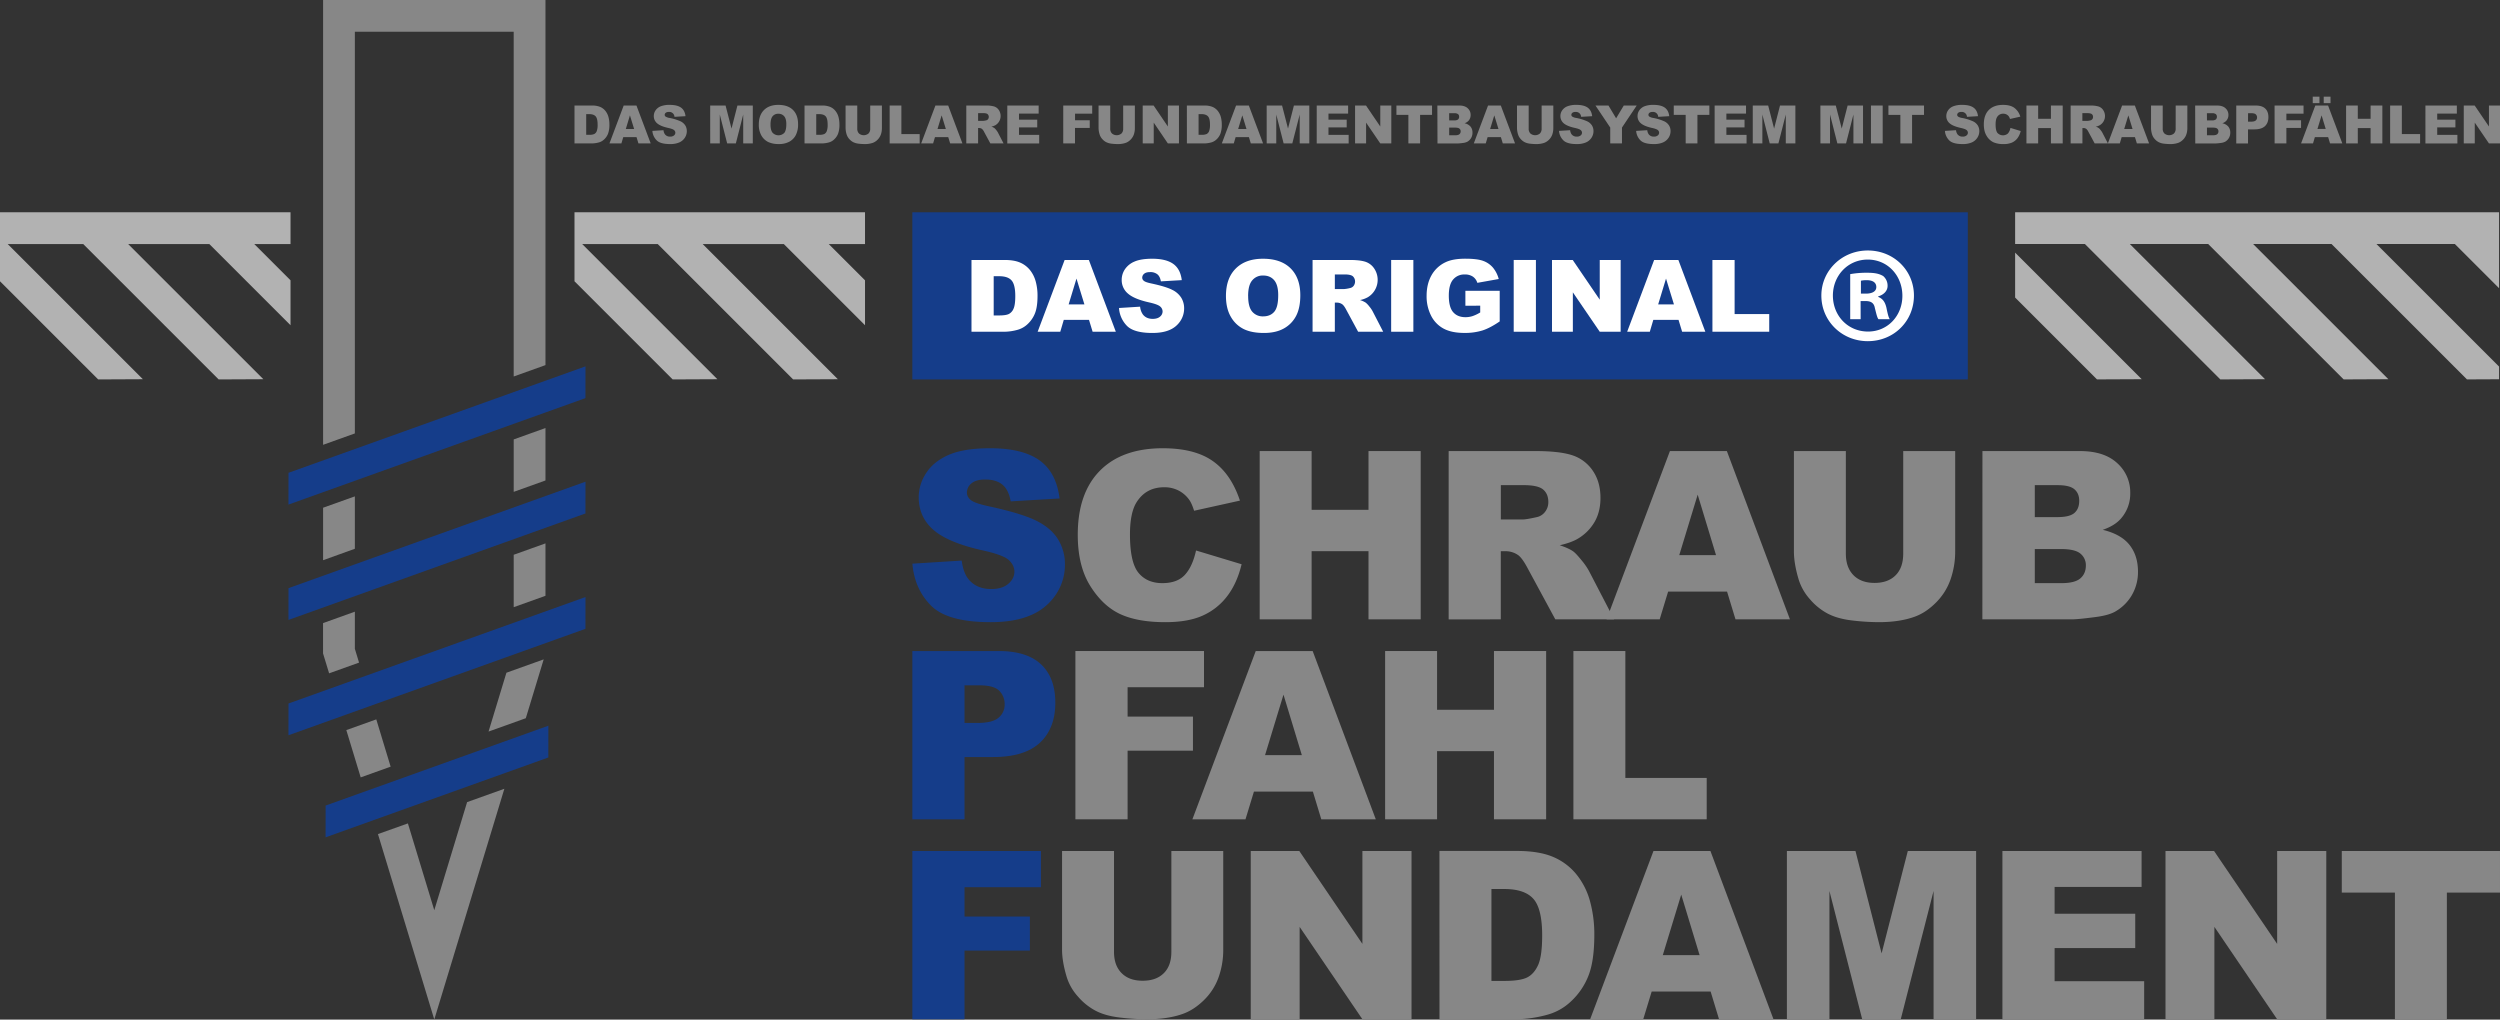 <?xml version="1.0" encoding="UTF-8"?> <svg xmlns="http://www.w3.org/2000/svg" id="Ebene_1" data-name="Ebene 1" viewBox="0 0 2476.75 1010.09"><rect x="0" y="0" width="2476.75" height="1010.09" fill="#333333" stroke="none"/><defs><style>.cls-1,.cls-4{fill:#878787;}.cls-2,.cls-5{fill:#153d8a;}.cls-3{fill:#b2b2b2;}.cls-4,.cls-5{fill-rule:evenodd;}.cls-6{fill:#fff;}</style></defs><path class="cls-1" d="M430.24,31.47H351.55V429.4l-31.47,11.28V0H540.4V361.71L508.92,373V31.47H430.24M351.55,491.75v51.92L320.08,555V503ZM540.4,424.06V476l-31.48,11.29V435.34ZM351.55,606v36.74l4.16,13.7-29.66,10.63-6-19.66V617.3ZM540.4,538.33v51.93l-31.48,11.28V549.61ZM372.79,712.68,387,759.52l-29.66,10.64-14.23-46.85Zm165.84-59.44-17.71,58.29L484,724.76l17.71-58.29ZM404.1,815.75l26.14,86,32.52-107.08,36.91-13.23-69.43,228.6-55.8-183.71Z"></path><polyline class="cls-2" points="285.82 468.4 580.05 362.94 580 394.42 285.77 499.89 285.82 468.4"></polyline><polyline class="cls-2" points="285.82 582.67 580.05 477.21 580 508.69 285.77 614.16 285.82 582.67"></polyline><polyline class="cls-2" points="285.82 696.95 580.05 591.48 580 622.97 285.77 728.43 285.82 696.95"></polyline><polyline class="cls-2" points="322.6 798.06 543.27 718.96 543.22 750.44 322.55 829.54 322.6 798.06"></polyline><polyline class="cls-3" points="216.61 375.9 82.46 241.77 7.61 241.77 141.55 375.69 97.25 375.9 0 278.67 0 210.31 287.82 210.31 287.82 241.77 251.88 241.77 287.82 277.71 287.82 322.21 207.37 241.77 126.97 241.77 260.91 375.69 216.61 375.9"></polyline><polyline class="cls-3" points="785.76 375.9 651.61 241.77 576.76 241.77 710.7 375.69 666.4 375.9 569.15 278.67 569.15 210.31 856.97 210.31 856.97 241.77 821.03 241.77 856.97 277.71 856.97 322.21 776.52 241.77 696.12 241.77 830.06 375.69 785.76 375.9"></polyline><polyline class="cls-2" points="903.85 843.07 1031.23 843.07 1031.23 878.93 955.55 878.93 955.55 908.03 1020.29 908.03 1020.29 941.79 955.55 941.79 955.55 1009.78 903.85 1009.78 903.85 843.07"></polyline><path class="cls-1" d="M1160.4,843.07h51.47v97.66a81,81,0,0,1-4.6,27.43,59.28,59.28,0,0,1-14.44,22.57q-9.84,9.66-20.64,13.58-15,5.48-36,5.47a230.07,230.07,0,0,1-26.55-1.68q-14.38-1.67-24-6.64a60.23,60.23,0,0,1-17.68-14.14,51.66,51.66,0,0,1-11-18.88q-4.79-15.65-4.78-27.71V843.07h51.47v100q0,13.41,7.54,21t20.93,7.54q13.28,0,20.81-7.43t7.54-21.06v-100"></path><polyline class="cls-1" points="1239.11 843.07 1287.21 843.07 1349.73 935.11 1349.73 843.07 1398.4 843.07 1398.4 1009.78 1349.73 1009.78 1287.55 918.25 1287.55 1009.78 1239.11 1009.78 1239.11 843.07"></polyline><path class="cls-4" d="M1477.57,880.79v91h12.66q16.2,0,23-3.58t10.73-12.5q3.87-8.93,3.87-28.93,0-26.48-8.67-36.25t-28.74-9.78h-12.89m-51.47-37.72h76.57q22.63,0,36.58,6.15a59.31,59.31,0,0,1,23,17.62,72.92,72.92,0,0,1,13.2,26.72,124,124,0,0,1,4.09,32.3q0,26.71-6.08,41.45a68.6,68.6,0,0,1-16.9,24.67,55.06,55.06,0,0,1-23.2,13.25,119.71,119.71,0,0,1-30.72,4.55H1426.1Z"></path><path class="cls-4" d="M1683.78,946.22l-18.19-59.93-18.26,59.93h36.45m10.93,36.09h-58.39l-8.37,27.47h-52.6l62.75-166.71h56.41L1757,1009.78h-53.94Z"></path><polyline class="cls-1" points="1770.27 843.07 1838.21 843.07 1864.11 944.52 1890.07 843.07 1957.74 843.07 1957.74 1009.78 1915.59 1009.78 1915.59 882.68 1883.07 1009.78 1844.88 1009.78 1812.42 882.68 1812.42 1009.78 1770.27 1009.78 1770.27 843.07"></polyline><polyline class="cls-1" points="1983.8 843.07 2121.66 843.07 2121.66 878.7 2035.5 878.7 2035.5 905.24 2115.38 905.24 2115.38 939.23 2035.5 939.23 2035.5 972.06 2124.23 972.06 2124.23 1009.78 1983.8 1009.78 1983.8 843.07"></polyline><polyline class="cls-1" points="2145.36 843.07 2193.46 843.07 2255.98 935.11 2255.98 843.07 2304.65 843.07 2304.65 1009.78 2255.98 1009.78 2193.8 918.25 2193.8 1009.78 2145.36 1009.78 2145.36 843.07"></polyline><polyline class="cls-1" points="2320.01 843.07 2476.74 843.07 2476.74 884.28 2424.11 884.28 2424.11 1009.78 2372.65 1009.78 2372.65 884.28 2320.01 884.28 2320.01 843.07"></polyline><path class="cls-5" d="M955.55,716.22h12.7q15,0,21-5.18a16.67,16.67,0,0,0,6.07-13.28,18.51,18.51,0,0,0-5.26-13.32q-5.26-5.48-19.8-5.47H955.55v37.25M903.85,645h85.7q28,0,42,13.33t13.94,37.93q0,25.28-15.21,39.51T983.8,750H955.55v61.7h-51.7Z"></path><polyline class="cls-1" points="1065.41 644.97 1192.8 644.97 1192.8 680.83 1117.11 680.83 1117.11 709.93 1181.85 709.93 1181.85 743.69 1117.11 743.69 1117.11 811.68 1065.41 811.68 1065.41 644.97"></polyline><path class="cls-4" d="M1289.74,748.12l-18.19-59.93-18.27,59.93h36.46m10.93,36.09h-58.39l-8.37,27.47h-52.6L1244.05,645h56.42L1363,811.68H1309Z"></path><polyline class="cls-1" points="1372.24 644.97 1423.71 644.97 1423.71 703.18 1480.07 703.18 1480.07 644.97 1531.77 644.97 1531.77 811.68 1480.07 811.68 1480.07 744.16 1423.71 744.16 1423.71 811.68 1372.24 811.68 1372.24 644.97"></polyline><polyline class="cls-1" points="1558.77 644.97 1610.24 644.97 1610.24 770.7 1690.82 770.7 1690.82 811.68 1558.77 811.68 1558.77 644.97"></polyline><path class="cls-2" d="M903.85,558.43l48.9-3.06q1.59,11.88,6.48,18.1,7.95,10.08,22.73,10.08,11,0,17-5.18t6-12q0-6.46-5.64-11.59T973,545.15q-33.86-7.62-48.28-20.22t-14.55-32.14a43.65,43.65,0,0,1,7.45-24.24Q925,457.14,940,450.61t41-6.53q31.95,0,48.72,11.9t20,37.86l-48.44,2.86q-1.94-11.34-8.13-16.5T976,475.05q-9,0-13.53,3.8a11.66,11.66,0,0,0-4.54,9.26q0,4,3.67,7.16t17.2,6.13q33.75,7.28,48.35,14.72t21.24,18.49a46.88,46.88,0,0,1,6.65,24.67,52.89,52.89,0,0,1-8.87,29.57,55.45,55.45,0,0,1-24.77,20.53q-15.92,7-40.11,7-42.51,0-58.87-16.36t-18.52-41.58"></path><path class="cls-1" d="M1184.88,545.36,1230.06,559q-4.56,19-14.34,31.7a62.23,62.23,0,0,1-24.31,19.21q-14.51,6.48-36.93,6.47-27.21,0-44.45-7.89t-29.77-27.77q-12.52-19.87-12.52-50.88,0-41.34,22-63.55t62.31-22.2q31.52,0,49.56,12.74t26.8,39.13L1183,506q-2.4-7.58-5-11.07a29.63,29.63,0,0,0-10.59-9.05,30.66,30.66,0,0,0-14-3.16q-17.54,0-26.89,14.06-7.07,10.43-7.06,32.76,0,27.66,8.42,37.92t23.67,10.25q14.81,0,22.37-8.28t11-24.08"></path><polyline class="cls-1" points="1247.96 446.87 1299.42 446.87 1299.42 505.08 1355.78 505.08 1355.78 446.87 1407.48 446.87 1407.48 613.58 1355.78 613.58 1355.78 546.06 1299.42 546.06 1299.42 613.58 1247.96 613.58 1247.96 446.87"></polyline><path class="cls-4" d="M1486.89,514.63h21.75q3.54,0,13.67-2.28a13.66,13.66,0,0,0,8.37-5.25,15.46,15.46,0,0,0,3.25-9.7q0-8.1-5.13-12.43t-19.25-4.34h-22.66v34m-51.7,99V446.87H1521q23.88,0,36.5,4.1a38.89,38.89,0,0,1,20.36,15.21q7.72,11.1,7.73,27.05,0,13.89-5.93,24a46.27,46.27,0,0,1-16.29,16.34q-6.62,4-18.12,6.61,9.2,3.08,13.39,6.14c1.89,1.37,4.64,4.28,8.23,8.76a65.14,65.14,0,0,1,7.21,10.35l25,48.17h-58.23l-27.52-50.84q-5.23-9.87-9.33-12.83a21.64,21.64,0,0,0-12.62-3.85h-4.55v67.52Z"></path><path class="cls-4" d="M1700.08,550l-18.19-59.94L1663.63,550h36.45M1711,586.11h-58.39l-8.37,27.47h-52.6l62.75-166.71h56.41l62.49,166.71h-53.94Z"></path><path class="cls-1" d="M1885.52,446.87H1937v99.29a83.67,83.67,0,0,1-4.61,27.9A60.22,60.22,0,0,1,1917.94,597q-9.84,9.84-20.64,13.81-15,5.57-36,5.56a226,226,0,0,1-26.55-1.7q-14.39-1.71-24-6.76A60.07,60.07,0,0,1,1793,593.54a52.7,52.7,0,0,1-11-19.2q-4.77-15.9-4.77-28.18V446.87h51.46V548.53q0,13.63,7.55,21.3t20.92,7.66q13.27,0,20.81-7.55t7.55-21.41V446.87"></path><path class="cls-4" d="M2015.92,577.72h26.3q13.31,0,18.77-4.71t5.47-12.68a14.67,14.67,0,0,0-5.41-11.88q-5.4-4.49-19-4.49h-26.18v33.76m0-65.42h22.47q12.08,0,16.82-4.16t4.73-12q0-7.29-4.73-11.39t-16.48-4.1h-22.81ZM1964,446.87h96.52q24.13,0,37,11.95a38.64,38.64,0,0,1,12.91,29.57,37.27,37.27,0,0,1-9.22,25.36q-6.14,7.05-18,11.15,18,4.32,26.42,14.84t8.47,26.43a45.44,45.44,0,0,1-6,23.31,44.46,44.46,0,0,1-16.5,16.37q-6.48,3.75-19.57,5.46-17.4,2.27-23.1,2.27h-89Z"></path><path class="cls-1" d="M569.15,104.55h17.24a20.65,20.65,0,0,1,8.23,1.38,13.47,13.47,0,0,1,5.19,4,16.57,16.57,0,0,1,3,6,28.12,28.12,0,0,1,.92,7.27,25.3,25.3,0,0,1-1.37,9.33,15.33,15.33,0,0,1-3.8,5.56,12.42,12.42,0,0,1-5.23,3,27,27,0,0,1-6.91,1H569.15Zm11.6,8.5v20.51h2.85a12.08,12.08,0,0,0,5.17-.8,5.51,5.51,0,0,0,2.41-2.82,17.7,17.7,0,0,0,.87-6.52q0-6-1.95-8.17t-6.45-2.2Z"></path><path class="cls-1" d="M630.62,135.89H617.45l-1.83,6.2H603.78l14.11-37.54h12.65l14.11,37.54H632.5Zm-2.4-8.12-4.15-13.49L620,127.77Z"></path><path class="cls-1" d="M646.31,129.67l11-.69a8.5,8.5,0,0,0,1.46,4.1,6.13,6.13,0,0,0,5.12,2.27,5.66,5.66,0,0,0,3.83-1.16,3.49,3.49,0,0,0,1.35-2.7,3.43,3.43,0,0,0-1.28-2.61q-1.29-1.15-6-2.18Q654.26,125,651,122.14a9.15,9.15,0,0,1-3.28-7.25,9.79,9.79,0,0,1,1.68-5.46,11.12,11.12,0,0,1,5-4.05,23.65,23.65,0,0,1,9.24-1.47q7.19,0,11,2.67t4.49,8.52l-10.93.64a5.1,5.1,0,0,0-5.69-4.84,4.59,4.59,0,0,0-3,.86,2.6,2.6,0,0,0-1,2.08,2.09,2.09,0,0,0,.85,1.62,9.58,9.58,0,0,0,3.89,1.38,48.59,48.59,0,0,1,10.9,3.32,11.4,11.4,0,0,1,4.79,4.16,10.61,10.61,0,0,1,1.49,5.55,11.9,11.9,0,0,1-2,6.66,12.51,12.51,0,0,1-5.59,4.62,22.37,22.37,0,0,1-9,1.58q-9.57,0-13.26-3.69A14.57,14.57,0,0,1,646.31,129.67Z"></path><path class="cls-1" d="M703.58,104.55h15.25l5.89,22.84,5.84-22.84H745.8v37.54h-9.5V113.46L729,142.09h-8.6l-7.3-28.63v28.63h-9.5Z"></path><path class="cls-1" d="M751.75,123.34q0-9.18,5.12-14.31t14.26-5.12q9.38,0,14.45,5t5.07,14.1a23.08,23.08,0,0,1-2.22,10.79,15.8,15.8,0,0,1-6.4,6.56,21.16,21.16,0,0,1-10.44,2.34,24,24,0,0,1-10.51-2,16,16,0,0,1-6.75-6.4A21.36,21.36,0,0,1,751.75,123.34Zm11.6.06q0,5.68,2.11,8.16a8,8,0,0,0,11.54.06c1.36-1.63,2-4.54,2-8.74,0-3.53-.72-6.11-2.14-7.74a7.32,7.32,0,0,0-5.8-2.45,7.08,7.08,0,0,0-5.64,2.48Q763.35,117.66,763.35,123.4Z"></path><path class="cls-1" d="M797.05,104.55h17.23a20.7,20.7,0,0,1,8.24,1.38,13.36,13.36,0,0,1,5.18,4,16.26,16.26,0,0,1,3,6,27.69,27.69,0,0,1,.92,7.27,25.33,25.33,0,0,1-1.36,9.33,15.47,15.47,0,0,1-3.81,5.56,12.39,12.39,0,0,1-5.22,3,27.07,27.07,0,0,1-6.92,1H797.05Zm11.6,8.5v20.51h2.84a12.13,12.13,0,0,0,5.18-.8,5.49,5.49,0,0,0,2.4-2.82,17.7,17.7,0,0,0,.87-6.52q0-6-1.94-8.17t-6.46-2.2Z"></path><path class="cls-1" d="M862.12,104.55H873.7v22.36a18.91,18.91,0,0,1-1,6.29,13.67,13.67,0,0,1-3.25,5.17,13.14,13.14,0,0,1-4.65,3.11,23.53,23.53,0,0,1-8.12,1.25,52.31,52.31,0,0,1-6-.38,15.79,15.79,0,0,1-5.42-1.53,13.62,13.62,0,0,1-4-3.23,11.86,11.86,0,0,1-2.47-4.33,22.27,22.27,0,0,1-1.07-6.35V104.55h11.57v22.9a6.59,6.59,0,0,0,1.7,4.8,7.36,7.36,0,0,0,9.43,0,6.53,6.53,0,0,0,1.7-4.82Z"></path><path class="cls-1" d="M881.38,104.55H893v28.3h18.11v9.24H881.38Z"></path><path class="cls-1" d="M939.44,135.89H926.27l-1.83,6.2H912.6l14.11-37.54h12.65l14.11,37.54H941.32Zm-2.4-8.12-4.15-13.49-4.1,13.49Z"></path><path class="cls-1" d="M957.31,142.09V104.55h19.33a28,28,0,0,1,8.23.92,8.71,8.71,0,0,1,4.58,3.42A10.6,10.6,0,0,1,986.19,124a14.1,14.1,0,0,1-4.07,1.48,11.21,11.21,0,0,1,3,1.39,11.48,11.48,0,0,1,1.86,2,14.85,14.85,0,0,1,1.62,2.33l5.62,10.88H981.13l-6.2-11.47a8.94,8.94,0,0,0-2.1-2.9,4.89,4.89,0,0,0-2.84-.87h-1v15.24ZM969,119.76h4.89a17.59,17.59,0,0,0,3.08-.51,3.13,3.13,0,0,0,1.88-1.18,3.81,3.81,0,0,0-.42-5c-.77-.65-2.21-1-4.33-1H969Z"></path><path class="cls-1" d="M997.93,104.55H1029v8h-19.47v6h18.06v7.66h-18.06v7.4h20v8.5H997.93Z"></path><path class="cls-1" d="M1053.37,104.55h28.68v8.06h-17v6.56h14.55v7.58H1065v15.34h-11.65Z"></path><path class="cls-1" d="M1112.73,104.55h11.58v22.36a18.91,18.91,0,0,1-1,6.29,13.67,13.67,0,0,1-3.25,5.17,13.14,13.14,0,0,1-4.65,3.11,23.53,23.53,0,0,1-8.12,1.25,52.31,52.31,0,0,1-6-.38,15.67,15.67,0,0,1-5.41-1.53,13.53,13.53,0,0,1-4-3.23,12,12,0,0,1-2.47-4.33,22.27,22.27,0,0,1-1.07-6.35V104.55h11.57v22.9a6.59,6.59,0,0,0,1.7,4.8,7.36,7.36,0,0,0,9.43,0,6.53,6.53,0,0,0,1.7-4.82Z"></path><path class="cls-1" d="M1132.07,104.55h10.83L1157,125.32V104.55H1168v37.54H1157l-14-20.61v20.61h-10.91Z"></path><path class="cls-1" d="M1175.83,104.55h17.24a20.68,20.68,0,0,1,8.23,1.38,13.47,13.47,0,0,1,5.19,4,16.57,16.57,0,0,1,3,6,28.12,28.12,0,0,1,.92,7.27,25.3,25.3,0,0,1-1.37,9.33,15.45,15.45,0,0,1-3.8,5.56,12.48,12.48,0,0,1-5.23,3,27,27,0,0,1-6.91,1h-17.24Zm11.6,8.5v20.51h2.85a12.11,12.11,0,0,0,5.17-.8,5.51,5.51,0,0,0,2.41-2.82,17.7,17.7,0,0,0,.87-6.52q0-6-2-8.17t-6.45-2.2Z"></path><path class="cls-1" d="M1237.3,135.89h-13.17l-1.83,6.2h-11.84l14.11-37.54h12.65l14.11,37.54h-12.15Zm-2.41-8.12-4.14-13.49-4.1,13.49Z"></path><path class="cls-1" d="M1254.89,104.55h15.25l5.89,22.84,5.84-22.84h15.25v37.54h-9.5V113.46l-7.33,28.63h-8.6l-7.3-28.63v28.63h-9.5Z"></path><path class="cls-1" d="M1304.49,104.55h31.09v8h-19.46v6h18.05v7.66h-18.05v7.4h20v8.5h-31.65Z"></path><path class="cls-1" d="M1342.47,104.55h10.83l14.14,20.77V104.55h10.93v37.54h-10.93l-14.06-20.61v20.61h-10.91Z"></path><path class="cls-1" d="M1383.44,104.55h35.27v9.27h-11.83v28.27h-11.6V113.82h-11.84Z"></path><path class="cls-1" d="M1424,104.55h21.72c3.62,0,6.4.89,8.34,2.69a8.71,8.71,0,0,1,2.9,6.65,8.44,8.44,0,0,1-2.07,5.72,9.24,9.24,0,0,1-4,2.5,10.55,10.55,0,0,1,6,3.35,9.19,9.19,0,0,1,1.9,6,10.26,10.26,0,0,1-1.35,5.25,10.13,10.13,0,0,1-3.72,3.69,12.38,12.38,0,0,1-4.4,1.23,51.08,51.08,0,0,1-5.2.51h-20Zm11.71,14.72h5a5.83,5.83,0,0,0,3.78-.93,3.42,3.42,0,0,0,1.06-2.7,3.22,3.22,0,0,0-1.06-2.57,5.73,5.73,0,0,0-3.7-.92h-5.12Zm0,14.75h5.91c2,0,3.41-.35,4.23-1.06a3.58,3.58,0,0,0,1.23-2.85,3.31,3.31,0,0,0-1.22-2.68c-.81-.68-2.23-1-4.26-1h-5.89Z"></path><path class="cls-1" d="M1486.94,135.89h-13.17l-1.83,6.2h-11.85l14.11-37.54h12.66l14.1,37.54h-12.14Zm-2.41-8.12-4.14-13.49-4.1,13.49Z"></path><path class="cls-1" d="M1527.29,104.55h11.58v22.36a18.91,18.91,0,0,1-1,6.29,13.67,13.67,0,0,1-3.25,5.17,13.14,13.14,0,0,1-4.65,3.11,23.57,23.57,0,0,1-8.12,1.25,52.31,52.31,0,0,1-6-.38,15.79,15.79,0,0,1-5.42-1.53,13.62,13.62,0,0,1-4-3.23,11.86,11.86,0,0,1-2.47-4.33,22.27,22.27,0,0,1-1.07-6.35V104.55h11.57v22.9a6.59,6.59,0,0,0,1.7,4.8,7.36,7.36,0,0,0,9.43,0,6.53,6.53,0,0,0,1.7-4.82Z"></path><path class="cls-1" d="M1544.53,129.67l11-.69a8.5,8.5,0,0,0,1.46,4.1,6.14,6.14,0,0,0,5.12,2.27,5.64,5.64,0,0,0,3.83-1.16,3.49,3.49,0,0,0,1.35-2.7,3.43,3.43,0,0,0-1.28-2.61q-1.29-1.15-5.94-2.18-7.63-1.71-10.89-4.56a9.18,9.18,0,0,1-3.28-7.25,9.79,9.79,0,0,1,1.68-5.46,11.09,11.09,0,0,1,5.05-4.05,23.56,23.56,0,0,1,9.23-1.47q7.2,0,11,2.67t4.5,8.52l-10.94.64a5.1,5.1,0,0,0-5.68-4.84,4.61,4.61,0,0,0-3,.86,2.63,2.63,0,0,0-1,2.08,2.12,2.12,0,0,0,.85,1.62,9.64,9.64,0,0,0,3.89,1.38,48.59,48.59,0,0,1,10.9,3.32,11.4,11.4,0,0,1,4.79,4.16,10.52,10.52,0,0,1,1.5,5.55,11.91,11.91,0,0,1-2,6.66,12.43,12.43,0,0,1-5.58,4.62,22.43,22.43,0,0,1-9,1.58q-9.59,0-13.27-3.69A14.51,14.51,0,0,1,1544.53,129.67Z"></path><path class="cls-1" d="M1580.63,104.55h12.89l7.56,12.66,7.58-12.66h12.82l-14.6,21.82v15.72h-11.62V126.37Z"></path><path class="cls-1" d="M1620.94,129.67l11-.69a8.5,8.5,0,0,0,1.46,4.1,6.12,6.12,0,0,0,5.12,2.27,5.66,5.66,0,0,0,3.83-1.16,3.49,3.49,0,0,0,1.35-2.7,3.41,3.41,0,0,0-1.29-2.61q-1.28-1.15-5.94-2.18-7.62-1.71-10.88-4.56a9.15,9.15,0,0,1-3.28-7.25,9.79,9.79,0,0,1,1.68-5.46,11.12,11.12,0,0,1,5-4.05,23.65,23.65,0,0,1,9.24-1.47q7.18,0,11,2.67t4.49,8.52l-10.93.64a5.1,5.1,0,0,0-5.69-4.84,4.58,4.58,0,0,0-3,.86,2.6,2.6,0,0,0-1,2.08,2.09,2.09,0,0,0,.85,1.62,9.58,9.58,0,0,0,3.89,1.38,48.59,48.59,0,0,1,10.9,3.32,11.31,11.31,0,0,1,4.78,4.16,10.52,10.52,0,0,1,1.5,5.55,11.9,11.9,0,0,1-2,6.66,12.51,12.51,0,0,1-5.59,4.62,22.37,22.37,0,0,1-9,1.58q-9.57,0-13.26-3.69A14.57,14.57,0,0,1,1620.94,129.67Z"></path><path class="cls-1" d="M1658.2,104.55h35.27v9.27h-11.83v28.27H1670V113.82H1658.2Z"></path><path class="cls-1" d="M1698.69,104.55h31.09v8h-19.46v6h18v7.66h-18v7.4h20v8.5h-31.65Z"></path><path class="cls-1" d="M1736.46,104.55h15.26l5.89,22.84,5.84-22.84h15.24v37.54h-9.5V113.46l-7.32,28.63h-8.6l-7.3-28.63v28.63h-9.51Z"></path><path class="cls-1" d="M1803.46,104.55h15.25l5.89,22.84,5.84-22.84h15.25v37.54h-9.5V113.46l-7.32,28.63h-8.6L1813,113.46v28.63h-9.5Z"></path><path class="cls-1" d="M1853.55,104.55h11.63v37.54h-11.63Z"></path><path class="cls-1" d="M1870.86,104.55h35.26v9.27h-11.83v28.27h-11.6V113.82h-11.83Z"></path><path class="cls-1" d="M1926.84,129.67l11-.69a8.4,8.4,0,0,0,1.46,4.1,6.12,6.12,0,0,0,5.12,2.27,5.66,5.66,0,0,0,3.83-1.16,3.48,3.48,0,0,0,1.34-2.7,3.4,3.4,0,0,0-1.28-2.61q-1.27-1.15-5.94-2.18-7.64-1.71-10.88-4.56a9.15,9.15,0,0,1-3.28-7.25,9.79,9.79,0,0,1,1.68-5.46,11.12,11.12,0,0,1,5-4.05,23.63,23.63,0,0,1,9.23-1.47q7.2,0,11,2.67t4.49,8.52l-10.93.64a5.1,5.1,0,0,0-5.69-4.84,4.62,4.62,0,0,0-3,.86,2.62,2.62,0,0,0-1,2.08,2.09,2.09,0,0,0,.85,1.62,9.58,9.58,0,0,0,3.89,1.38,48.29,48.29,0,0,1,10.89,3.32,11.34,11.34,0,0,1,4.79,4.16,10.52,10.52,0,0,1,1.5,5.55,11.83,11.83,0,0,1-2,6.66,12.43,12.43,0,0,1-5.58,4.62,22.37,22.37,0,0,1-9,1.58q-9.57,0-13.26-3.69A14.57,14.57,0,0,1,1926.84,129.67Z"></path><path class="cls-1" d="M1991.74,126.72l10.16,3.08a18.79,18.79,0,0,1-3.22,7.14,14,14,0,0,1-5.47,4.33,20.52,20.52,0,0,1-8.31,1.46,24,24,0,0,1-10-1.78,15.8,15.8,0,0,1-6.7-6.26q-2.82-4.47-2.82-11.46,0-9.32,5-14.32t14-5q7.1,0,11.15,2.87a16.77,16.77,0,0,1,6,8.8l-10.24,2.28a8.67,8.67,0,0,0-1.13-2.51,6.77,6.77,0,0,0-2.38-2,7,7,0,0,0-3.15-.71,6.81,6.81,0,0,0-6,3.17q-1.59,2.35-1.59,7.39c0,4.16.63,7,1.9,8.56a7.47,7.47,0,0,0,10.35.44A11.54,11.54,0,0,0,1991.74,126.72Z"></path><path class="cls-1" d="M2007.59,104.55h11.6v13.13h12.67V104.55h11.66v37.54h-11.66V126.9h-12.67v15.19h-11.6Z"></path><path class="cls-1" d="M2051.38,142.09V104.55h19.33a27.87,27.87,0,0,1,8.22.92,8.69,8.69,0,0,1,4.59,3.42,10.6,10.6,0,0,1-3.26,15.15,14.21,14.21,0,0,1-4.07,1.48,7.87,7.87,0,0,1,4.87,3.36,15.09,15.09,0,0,1,1.63,2.33l5.62,10.88H2075.2l-6.2-11.47a8.94,8.94,0,0,0-2.1-2.9,4.89,4.89,0,0,0-2.84-.87h-1v15.24ZM2063,119.76h4.89a17.38,17.38,0,0,0,3.07-.51,3.13,3.13,0,0,0,1.89-1.18,3.51,3.51,0,0,0,.73-2.18,3.45,3.45,0,0,0-1.16-2.79c-.76-.65-2.21-1-4.32-1H2063Z"></path><path class="cls-1" d="M2115.1,135.89h-13.17l-1.83,6.2h-11.84l14.11-37.54H2115l14.11,37.54H2117Zm-2.4-8.12-4.15-13.49-4.1,13.49Z"></path><path class="cls-1" d="M2155.45,104.55H2167v22.36a18.91,18.91,0,0,1-1,6.29,13.55,13.55,0,0,1-3.25,5.17,13.14,13.14,0,0,1-4.65,3.11,23.53,23.53,0,0,1-8.12,1.25,52.45,52.45,0,0,1-6-.38,15.67,15.67,0,0,1-5.41-1.53,13.66,13.66,0,0,1-4-3.23,12,12,0,0,1-2.47-4.33,22.63,22.63,0,0,1-1.07-6.35V104.55h11.57v22.9a6.55,6.55,0,0,0,1.71,4.8,7.34,7.34,0,0,0,9.42,0,6.49,6.49,0,0,0,1.7-4.82Z"></path><path class="cls-1" d="M2174.74,104.55h21.71c3.62,0,6.4.89,8.34,2.69a8.69,8.69,0,0,1,2.91,6.65,8.45,8.45,0,0,1-2.08,5.72,9.26,9.26,0,0,1-4,2.5,10.52,10.52,0,0,1,6,3.35,9.19,9.19,0,0,1,1.91,6,10.27,10.27,0,0,1-1.36,5.25,10,10,0,0,1-3.71,3.69,12.44,12.44,0,0,1-4.41,1.23,50.82,50.82,0,0,1-5.2.51h-20Zm11.7,14.72h5a5.8,5.8,0,0,0,3.77-.93,3.42,3.42,0,0,0,1.07-2.7,3.23,3.23,0,0,0-1.07-2.57,5.73,5.73,0,0,0-3.7-.92h-5.12Zm0,14.75h5.92c2,0,3.4-.35,4.22-1.06a3.58,3.58,0,0,0,1.23-2.85,3.31,3.31,0,0,0-1.21-2.68c-.82-.68-2.24-1-4.27-1h-5.89Z"></path><path class="cls-1" d="M2215.46,104.55h19.28q6.3,0,9.44,3t3.13,8.53q0,5.69-3.42,8.89t-10.43,3.2h-6.35v13.93h-11.65Zm11.65,16H2230c2.24,0,3.81-.39,4.71-1.16a3.75,3.75,0,0,0,1.36-3,4.15,4.15,0,0,0-1.18-3c-.78-.82-2.26-1.23-4.43-1.23h-3.3Z"></path><path class="cls-1" d="M2253.43,104.55h28.69v8.06h-17v6.56h14.54v7.58h-14.54v15.34h-11.66Z"></path><path class="cls-1" d="M2306.5,135.89h-13.17l-1.83,6.2h-11.84l14.11-37.54h12.65l14.11,37.54h-12.15Zm-15.27-40.13h6.66v6.41h-6.66Zm12.87,32L2300,114.28l-4.1,13.49Zm-2-32h6.74v6.41h-6.74Z"></path><path class="cls-1" d="M2324.27,104.55h11.6v13.13h12.68V104.55h11.65v37.54h-11.65V126.9h-12.68v15.19h-11.6Z"></path><path class="cls-1" d="M2367.91,104.55h11.6v28.3h18.1v9.24h-29.7Z"></path><path class="cls-1" d="M2402.86,104.55H2434v8h-19.46v6h18.05v7.66h-18.05v7.4h20v8.5h-31.66Z"></path><path class="cls-1" d="M2440.84,104.55h10.83l14.14,20.77V104.55h10.94v37.54h-10.94l-14.06-20.61v20.61h-10.91Z"></path><polygon class="cls-3" points="1996.38 294.78 2077.49 375.88 2121.79 375.67 1996.38 250.28 1996.38 294.78"></polygon><polygon class="cls-3" points="2475.83 285.54 2475.83 210.28 1996.38 210.28 1996.38 241.75 2065.51 241.75 2199.66 375.88 2243.96 375.67 2110.02 241.75 2187.68 241.75 2321.84 375.88 2366.14 375.67 2232.19 241.75 2309.86 241.75 2444.01 375.88 2475.83 375.73 2475.83 363.19 2354.37 241.75 2432.03 241.75 2475.83 285.54"></polygon><rect class="cls-2" x="903.85" y="210.31" width="1045.66" height="165.59"></rect><path class="cls-6" d="M962.45,257.55h32.64q9.66,0,15.6,2.62a25.36,25.36,0,0,1,9.82,7.51,31.24,31.24,0,0,1,5.63,11.4,53.14,53.14,0,0,1,1.74,13.78q0,11.4-2.59,17.68a29.18,29.18,0,0,1-7.21,10.53,23.52,23.52,0,0,1-9.89,5.65,51.18,51.18,0,0,1-13.1,1.94H962.45Zm22,16.1v38.86h5.38c4.6,0,7.86-.51,9.8-1.53a10.37,10.37,0,0,0,4.56-5.34q1.65-3.79,1.65-12.34,0-11.31-3.68-15.48t-12.23-4.17Z"></path><path class="cls-6" d="M1078.88,316.92h-25l-3.46,11.74H1028l26.73-71.11h24l26.72,71.11h-23Zm-4.56-15.38L1066.47,276l-7.76,25.56Z"></path><path class="cls-6" d="M1108.6,305.13l20.91-1.31a15.85,15.85,0,0,0,2.77,7.77q3.39,4.31,9.7,4.31,4.69,0,7.25-2.2a6.63,6.63,0,0,0,2.55-5.12,6.52,6.52,0,0,0-2.43-4.95q-2.43-2.17-11.25-4.12-14.46-3.25-20.62-8.64a17.36,17.36,0,0,1-6.21-13.73,18.62,18.62,0,0,1,3.18-10.35,21.09,21.09,0,0,1,9.55-7.67q6.39-2.79,17.49-2.79,13.63,0,20.79,5.07t8.51,16.13l-20.71,1.22q-.82-4.81-3.47-7a11.11,11.11,0,0,0-7.3-2.18q-3.84,0-5.77,1.62a5,5,0,0,0-1.94,4,3.93,3.93,0,0,0,1.6,3q1.54,1.41,7.37,2.62,14.42,3.1,20.64,6.28a21.66,21.66,0,0,1,9.07,7.89,20,20,0,0,1,2.84,10.52,22.53,22.53,0,0,1-3.78,12.61,23.72,23.72,0,0,1-10.58,8.76q-6.79,3-17.12,3-18.15,0-25.13-7A27.59,27.59,0,0,1,1108.6,305.13Z"></path><path class="cls-6" d="M1214.55,293.15q0-17.41,9.7-27.11t27-9.71q17.74,0,27.36,9.54t9.6,26.7q0,12.46-4.19,20.45a29.85,29.85,0,0,1-12.13,12.41q-7.94,4.44-19.77,4.44-12,0-19.91-3.83a29.89,29.89,0,0,1-12.78-12.13Q1214.55,305.62,1214.55,293.15Zm22,.1q0,10.77,4,15.47a13.55,13.55,0,0,0,10.89,4.71q7.08,0,11-4.61t3.88-16.54q0-10-4-14.68t-11-4.63a13.33,13.33,0,0,0-10.67,4.71Q1236.51,282.39,1236.52,293.25Z"></path><path class="cls-6" d="M1300.36,328.66V257.55H1337q10.2,0,15.58,1.74a16.67,16.67,0,0,1,8.68,6.48,20.08,20.08,0,0,1-6.17,28.69,26.74,26.74,0,0,1-7.72,2.82,21.67,21.67,0,0,1,5.73,2.62,22.64,22.64,0,0,1,3.51,3.74,28.84,28.84,0,0,1,3.08,4.41l10.64,20.61h-24.83l-11.75-21.73c-1.48-2.81-2.81-4.64-4-5.48a9.24,9.24,0,0,0-5.39-1.65h-1.94v28.86Zm22.07-42.3h9.27a32.84,32.84,0,0,0,5.82-1,5.79,5.79,0,0,0,3.56-2.23,7.21,7.21,0,0,0-.8-9.41c-1.45-1.23-4.19-1.84-8.2-1.84h-9.65Z"></path><path class="cls-6" d="M1378.22,257.55h22v71.11h-22Z"></path><path class="cls-6" d="M1451.76,302.9V288.11h34v30.32q-9.75,6.65-17.24,9a58.57,58.57,0,0,1-17.78,2.4q-12.66,0-20.64-4.31a29.6,29.6,0,0,1-12.37-12.86,42.2,42.2,0,0,1-4.39-19.6q0-11.64,4.8-20.25a31.05,31.05,0,0,1,14.07-13.07q7.23-3.45,19.45-3.45,11.79,0,17.63,2.14a22.94,22.94,0,0,1,9.71,6.62,29.35,29.35,0,0,1,5.79,11.37l-21.2,3.79a11.44,11.44,0,0,0-4.43-6.16,13.91,13.91,0,0,0-8-2.14,14.44,14.44,0,0,0-11.53,5q-4.29,5-4.29,15.89,0,11.55,4.34,16.49t12.11,4.95a23.06,23.06,0,0,0,7-1.06,38.51,38.51,0,0,0,7.66-3.64v-6.7Z"></path><path class="cls-6" d="M1499.63,257.55h22v71.11h-22Z"></path><path class="cls-6" d="M1537.57,257.55h20.52l26.78,39.34V257.55h20.71v71.11h-20.71l-26.64-39.05v39.05h-20.66Z"></path><path class="cls-6" d="M1662.93,316.92h-25l-3.46,11.74h-22.44l26.73-71.11h24l26.72,71.11h-23Zm-4.56-15.38L1650.52,276l-7.77,25.56Z"></path><path class="cls-6" d="M1696.48,257.55h22v53.6h34.29v17.51h-56.27Z"></path><path class="cls-6" d="M1896.15,292.8c0,25.34-19.87,45.2-45.73,45.2-25.59,0-46-19.86-46-45.2,0-24.76,20.41-44.64,46-44.64C1876.28,248.16,1896.15,268,1896.15,292.8Zm-80.3,0c0,19.88,14.7,35.67,34.84,35.67,19.6,0,34-15.79,34-35.38,0-19.88-14.43-35.93-34.3-35.93S1815.85,273.21,1815.85,292.8Zm27.49,23.43H1833V271.59a90,90,0,0,1,17.15-1.37c8.44,0,12.25,1.37,15.51,3.25a12.43,12.43,0,0,1,4.36,9.82c0,4.9-3.81,8.71-9.26,10.33v.56c4.36,1.64,6.81,4.9,8.17,10.88,1.36,6.8,2.18,9.53,3.27,11.17H1861c-1.37-1.64-2.18-5.72-3.54-10.9-.82-4.9-3.54-7.07-9.26-7.07h-4.9Zm.27-25.33h4.9c5.72,0,10.35-1.89,10.35-6.52,0-4.08-3-6.8-9.53-6.8a25.25,25.25,0,0,0-5.72.53Z"></path></svg> 